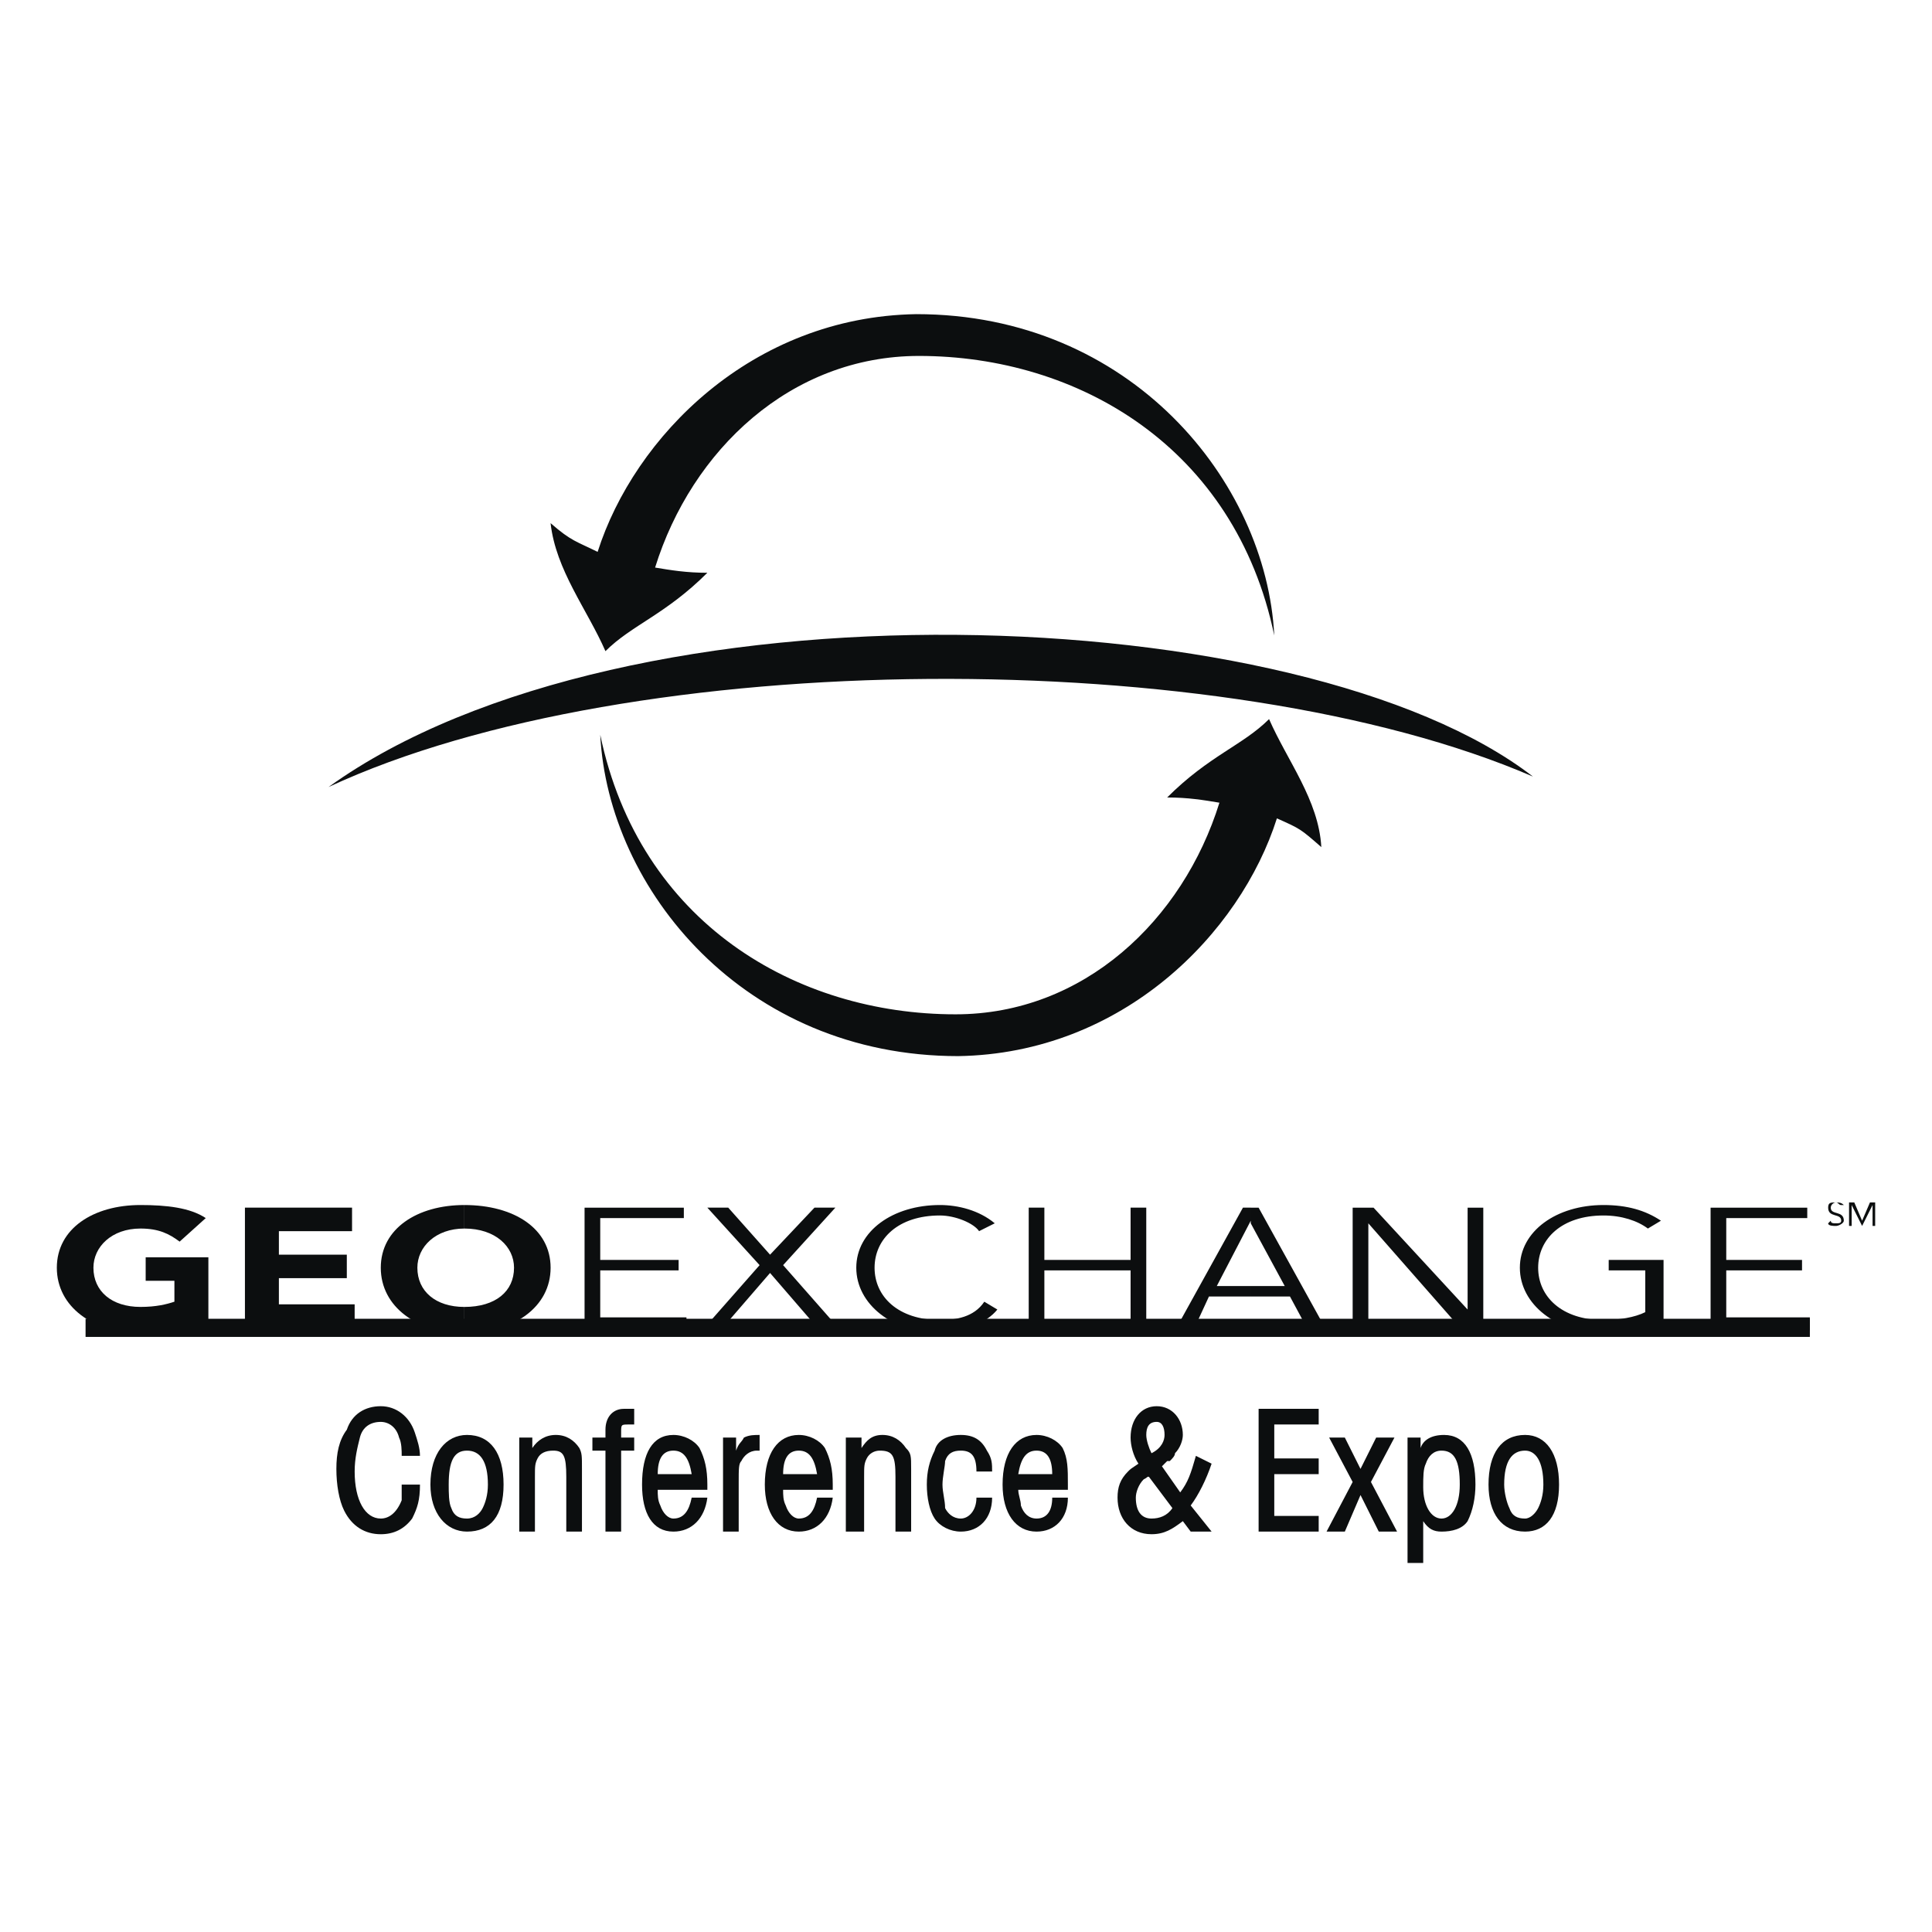<svg xmlns="http://www.w3.org/2000/svg" width="2500" height="2500" viewBox="0 0 192.756 192.756"><path fill-rule="evenodd" clip-rule="evenodd" fill="#fff" fill-opacity="0" d="M0 0h192.756v192.756H0V0z"/><path d="M32.778 78.522c29.715-21.374 97.226-18.768 120.164-1.043-30.758-13.293-89.928-13.033-120.164 1.043z" fill-rule="evenodd" clip-rule="evenodd" fill="#0c0e0f"/><path d="M59.625 55.062c3.649-11.469 15.379-23.459 31.8-23.72 21.373 0 34.928 16.682 35.709 32.061-3.908-18.768-19.549-27.891-35.449-27.891-12.772 0-22.677 9.384-26.326 21.113 1.564.261 3.128.521 5.213.521-4.171 4.17-7.559 5.213-10.166 7.82-1.825-4.17-4.953-8.081-5.474-12.772 2.087 1.826 2.609 1.826 4.693 2.868zM127.396 81.649c-3.648 11.469-15.379 23.46-31.8 23.72-21.374 0-34.928-16.682-35.71-32.061 3.91 18.767 19.549 27.891 35.449 27.891 12.772 0 22.676-9.384 26.327-21.114-1.564-.261-3.129-.521-5.213-.521 4.17-4.17 7.559-5.213 10.166-7.82 1.824 4.17 4.951 8.08 5.213 12.772-2.086-1.824-2.086-1.824-4.432-2.867zM20.788 131.695c-2.085.783-4.432 1.303-6.777 1.303-4.691 0-8.341-2.605-8.341-6.516s3.649-6.256 8.341-6.256c2.607 0 4.953.262 6.517 1.303l-2.606 2.348c-1.043-.783-2.085-1.305-3.91-1.305-2.867 0-4.691 1.826-4.691 3.91 0 2.346 1.824 3.91 4.691 3.91 1.564 0 2.607-.26 3.389-.521v-2.086h-2.867v-2.346h6.256v6.256h-.002zM24.437 120.488h10.687v2.346h-7.299v2.346h6.777v2.345h-6.777v2.608h7.559v2.605H24.437v-12.25zM46.332 130.393v2.605c4.953 0 8.602-2.605 8.602-6.516s-3.649-6.256-8.602-6.256v2.346c3.128 0 4.953 1.826 4.953 3.91 0 2.346-1.825 3.911-4.953 3.911z" fill-rule="evenodd" clip-rule="evenodd" fill="#0c0e0f"/><path d="M46.332 122.572v-2.346c-4.691 0-8.341 2.346-8.341 6.256s3.649 6.516 8.341 6.516v-2.605c-2.867 0-4.691-1.564-4.691-3.91-.001-2.085 1.823-3.911 4.691-3.911zM59.886 131.436h8.602v1.302H58.322v-12.25h9.905v1.041h-8.341v4.172h7.82v1.043h-7.82v4.692zM76.829 125.18l4.431-4.692h2.085l-5.213 5.735 5.735 6.515h-2.086l-4.952-5.734-4.953 5.734h-1.825l5.735-6.515-5.213-5.735h2.085l4.171 4.692zM99.506 130.652c-1.043 1.305-3.389 2.346-5.734 2.346-4.692 0-8.341-2.865-8.341-6.516 0-3.648 3.649-6.256 8.341-6.256 1.825 0 3.91.521 5.475 1.824l-1.564.783c-.521-.783-2.346-1.564-3.91-1.564-4.17 0-6.517 2.346-6.517 5.213s2.346 5.213 6.517 5.213c1.564 0 3.389-.26 4.432-1.824l1.301.781zM102.635 120.488h1.562v5.213h8.602v-5.213h1.564v12.25h-1.564v-5.994h-8.602v5.994h-1.562v-12.25zM124.789 128.307v1.043h3.91l1.824 3.388h1.827l-6.778-12.25h-.783v1.563l3.389 6.256h-3.389zM124.789 122.051v-1.563h-.781l-6.778 12.25h1.825l1.564-3.388h4.17v-1.043H121.4l3.389-6.516v.26zM146.424 130.652v-10.164h1.564v12.25h-2.086l-9.382-10.687v10.687h-1.565v-12.25h2.086l9.383 10.164zM164.41 122.572c-1.043-.781-2.607-1.303-4.432-1.303-4.17 0-6.516 2.346-6.516 5.213s2.346 5.213 6.516 5.213c1.564 0 3.127-.26 4.17-.781v-4.17H160.5v-1.043h5.473v5.994c-1.824.783-4.17 1.303-5.994 1.303-4.691 0-8.342-2.865-8.342-6.516 0-3.648 3.65-6.256 8.342-6.256 2.346 0 4.17.521 5.734 1.564l-1.303.782zM172.229 131.436h8.341v1.302h-9.904v-12.25h9.645v1.041h-8.082v4.172h7.56v1.043h-7.56v4.692zM183.697 120.227c-.26 0-.26-.26-.52-.26-.262 0-.521.26-.521.521 0 .781 1.303.26 1.303 1.303 0 .26-.521.521-.781.521-.262 0-.783 0-.783-.262l.262-.26c0 .26.26.26.521.26.26 0 .52 0 .52-.26 0-.781-1.303-.262-1.303-1.303 0-.521.262-.521.783-.521.26 0 .52 0 .781.26h-.262v.001zM185.783 121.791l.783-1.824h.52v2.345h-.26v-2.085l-1.043 2.085-1.043-2.085v2.085h-.26v-2.345h.522l.781 1.824zM41.901 145.25c0-.781-.261-1.564-.521-2.346-.521-1.564-1.825-2.607-3.389-2.607-1.563 0-2.867.783-3.389 2.346-.782 1.043-1.042 2.346-1.042 3.91s.261 3.129.782 4.172c.782 1.562 2.086 2.346 3.649 2.346 1.304 0 2.346-.521 3.128-1.564.521-1.043.782-1.824.782-3.389h-1.825v1.564c-.521 1.303-1.303 1.824-2.085 1.824-1.563 0-2.606-1.824-2.606-4.691 0-1.305.261-2.346.521-3.389.26-1.043 1.042-1.564 2.085-1.564.782 0 1.564.521 1.825 1.564.261.521.261 1.303.261 1.824h1.824zM46.592 143.164c-2.085 0-3.649 1.824-3.649 4.953 0 2.867 1.564 4.691 3.649 4.691 2.346 0 3.649-1.564 3.649-4.691.001-3.129-1.303-4.953-3.649-4.953zm0 1.565c1.304 0 2.085 1.043 2.085 3.389 0 1.043-.26 1.824-.521 2.346-.26.521-.782 1.043-1.564 1.043s-1.303-.262-1.563-1.043c-.261-.521-.261-1.564-.261-2.346 0-2.347.521-3.389 1.824-3.389zM51.806 152.809h1.564v-5.473c0-1.043 0-1.305.261-1.826s.782-.781 1.564-.781c1.042 0 1.303.521 1.303 2.607v5.473h1.564v-6.256c0-1.303 0-1.564-.261-2.084-.521-.783-1.303-1.305-2.346-1.305-1.042 0-1.824.521-2.346 1.305v-1.043h-1.303v9.383zM60.407 152.809h1.564v-8.08h1.303v-1.303h-1.303v-.521c0-.783 0-.783.782-.783h.521v-1.562h-1.042c-1.043 0-1.825.781-1.825 2.084v.783h-1.303v1.303h1.303v8.079zM70.573 148.639v-.521c0-1.564-.261-2.607-.782-3.648-.521-.783-1.564-1.305-2.607-1.305-2.085 0-3.127 1.824-3.127 4.953 0 2.867 1.042 4.691 3.127 4.691 1.825 0 3.128-1.303 3.389-3.389h-1.564c-.26 1.305-.782 2.086-1.825 2.086-.521 0-1.042-.521-1.303-1.303-.261-.521-.261-1.043-.261-1.564h4.953zm-4.952-1.565c0-1.564.521-2.346 1.563-2.346 1.043 0 1.564.781 1.825 2.346h-3.388zM72.137 152.809H73.7v-4.951c0-1.305 0-1.826.261-2.086.261-.521.782-1.043 1.564-1.043h.261v-1.564c-.521 0-1.042 0-1.564.262-.261.521-.521.521-.782 1.303v-1.303h-1.303v9.382zM83.084 148.639v-.521c0-1.564-.261-2.607-.782-3.648-.521-.783-1.564-1.305-2.607-1.305-2.085 0-3.389 1.824-3.389 4.953 0 2.867 1.304 4.691 3.389 4.691 1.825 0 3.128-1.303 3.389-3.389H81.52c-.26 1.305-.782 2.086-1.825 2.086-.521 0-1.042-.521-1.303-1.303-.261-.521-.261-1.043-.261-1.564h4.953zm-4.952-1.565c0-1.564.521-2.346 1.564-2.346 1.043 0 1.564.781 1.825 2.346h-3.389zM84.388 152.809h1.825v-5.473c0-1.043 0-1.305.261-1.826s.782-.781 1.303-.781c1.303 0 1.564.521 1.564 2.607v5.473h1.564v-6.256c0-1.303 0-1.564-.521-2.084-.522-.783-1.304-1.305-2.346-1.305s-1.564.521-2.085 1.305v-1.043h-1.564v9.383h-.001zM98.984 146.814c0-.783 0-1.305-.521-2.086-.521-1.043-1.303-1.564-2.606-1.564-1.304 0-2.346.521-2.606 1.564-.521 1.043-.782 2.086-.782 3.389s.261 2.607.782 3.389c.521.781 1.563 1.303 2.606 1.303 1.825 0 3.127-1.303 3.127-3.389H97.42c0 1.305-.781 2.086-1.563 2.086-.782 0-1.304-.521-1.564-1.043 0-.781-.261-1.564-.261-2.346s.261-1.824.261-2.346c.26-.783.782-1.043 1.564-1.043 1.042 0 1.563.521 1.563 2.086h1.564zM106.543 148.639v-.521c0-1.564 0-2.607-.521-3.648-.52-.783-1.562-1.305-2.605-1.305-2.086 0-3.389 1.824-3.389 4.953 0 2.867 1.303 4.691 3.389 4.691 1.824 0 3.127-1.303 3.127-3.389h-1.562c0 1.305-.521 2.086-1.564 2.086-.781 0-1.303-.521-1.564-1.303 0-.521-.26-1.043-.26-1.564h4.949zm-4.951-1.565c.26-1.564.781-2.346 1.824-2.346s1.564.781 1.564 2.346h-3.388zM119.316 145.25c-.521 1.824-.783 2.607-1.564 3.648l-1.824-2.605.26-.262.262-.26h.26c.262-.262.521-.521.521-.783.521-.52.781-1.303.781-1.824 0-1.562-1.041-2.867-2.605-2.867s-2.607 1.305-2.607 3.129c0 .781.262 1.824.783 2.605-.783.521-.783.521-1.043.783-.781.781-1.043 1.562-1.043 2.605 0 2.086 1.303 3.65 3.389 3.65 1.303 0 2.086-.521 3.127-1.305l.783 1.043h2.086l-2.086-2.605c.781-1.043 1.564-2.607 2.086-4.172l-1.566-.78zm-4.431-.262c-.26-.52-.521-1.303-.521-1.824 0-.781.262-1.303 1.043-1.303.521 0 .781.521.781 1.303 0 .522-.26 1.305-1.303 1.824zm2.086 5.475c-.521.781-1.305 1.043-2.086 1.043-1.043 0-1.564-.781-1.564-2.086 0-.521.262-1.303.783-1.824.521-.26.26-.26.521-.26l2.346 3.127zM131.566 140.559h-5.994v12.25h5.994v-1.565h-4.431v-4.17h4.431v-1.564h-4.431v-3.389h4.431v-1.562zM134.955 147.857l-2.605 4.952h1.824l1.564-3.649 1.824 3.649h1.825l-2.608-4.952 2.346-4.431h-1.824l-1.563 3.127-1.564-3.127h-1.565l2.346 4.431zM140.43 143.426v12.512h1.564v-4.172c.52.783 1.041 1.043 1.824 1.043 1.041 0 2.084-.26 2.605-1.043.521-1.041.783-2.346.783-3.648 0-3.129-1.043-4.953-3.129-4.953-1.303 0-2.084.521-2.346 1.305v-1.043h-1.301v-.001zm3.388 1.303c1.303 0 1.824 1.043 1.824 3.389 0 2.086-.783 3.389-1.824 3.389-1.043 0-1.824-1.303-1.824-3.129 0-1.041 0-1.824.26-2.346.26-.782.781-1.303 1.564-1.303zM152.158 143.164c-2.346 0-3.648 1.824-3.648 4.953 0 2.867 1.303 4.691 3.648 4.691 2.086 0 3.389-1.564 3.389-4.691 0-3.129-1.303-4.953-3.389-4.953zm0 1.565c1.043 0 1.824 1.043 1.824 3.389 0 1.043-.26 1.824-.52 2.346-.262.521-.783 1.043-1.305 1.043-.781 0-1.303-.262-1.564-1.043-.26-.521-.52-1.564-.52-2.346.001-2.347.782-3.389 2.085-3.389z" fill-rule="evenodd" clip-rule="evenodd" fill="#0c0e0f"/><path fill="none" stroke="#0c0e0f" stroke-width="1.809" stroke-miterlimit="2.613" d="M8.537 132.479H180.57"/></svg>
